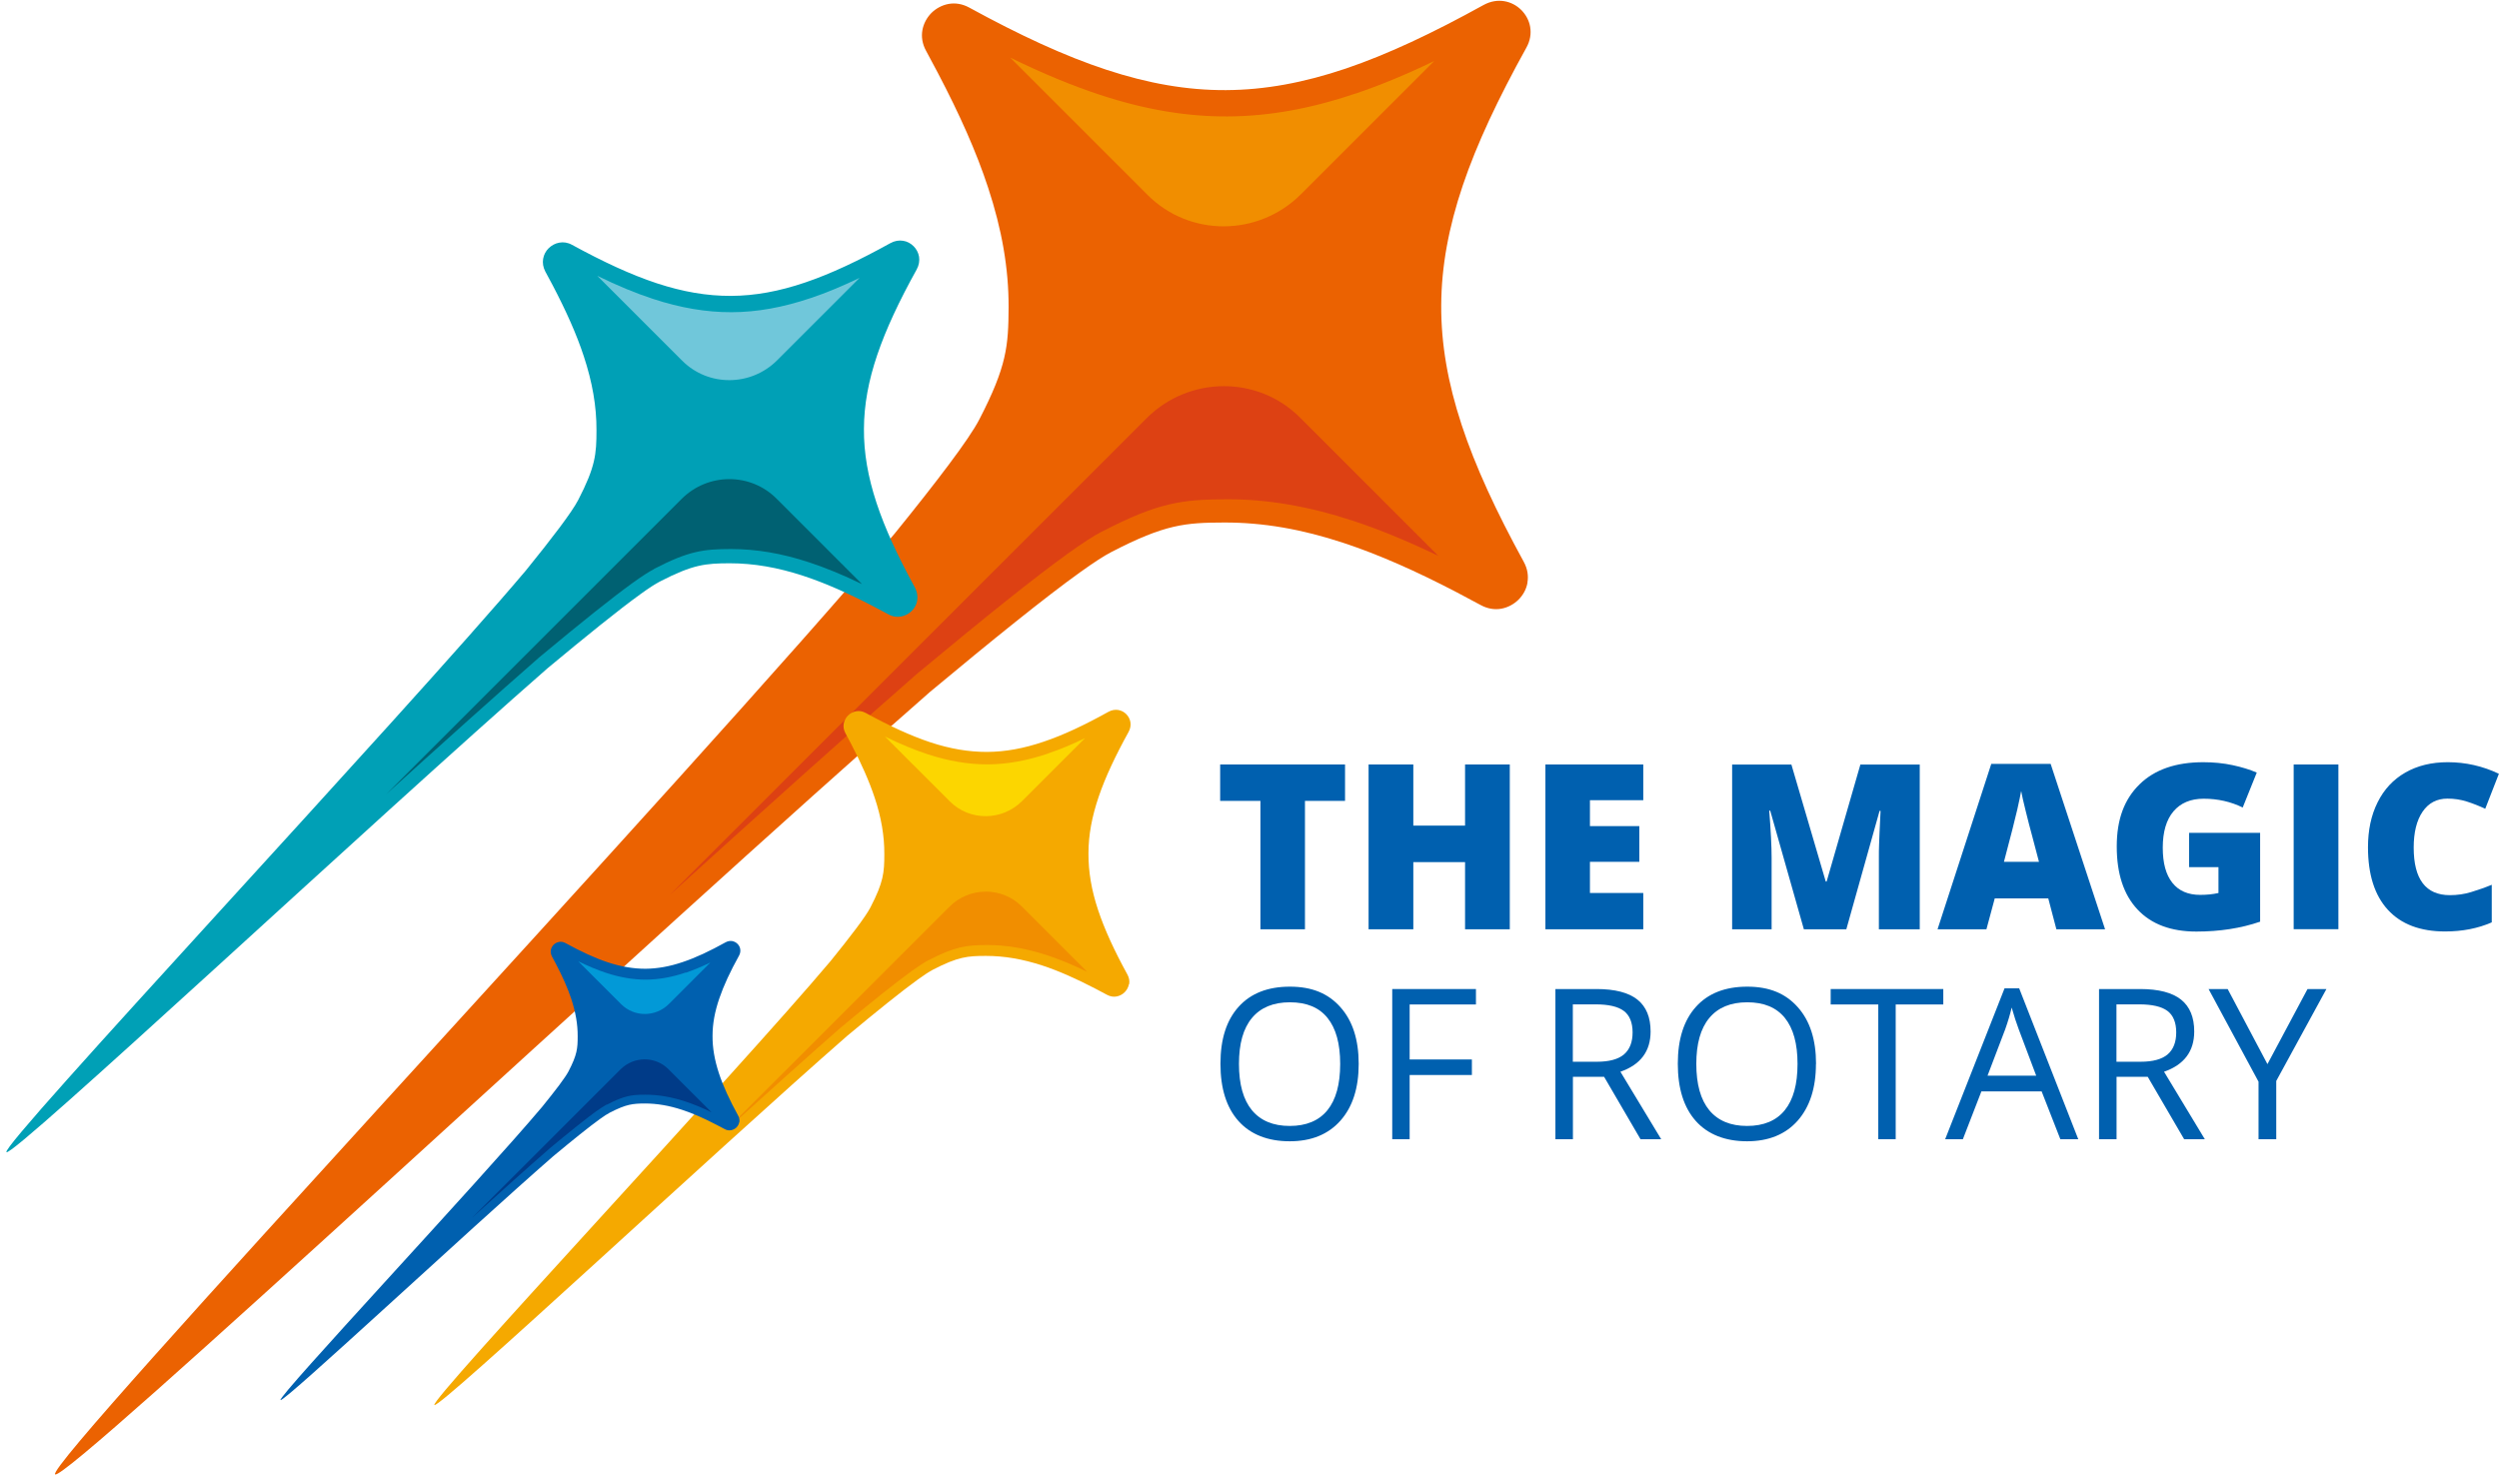 <?xml version="1.0" encoding="UTF-8"?> <svg xmlns="http://www.w3.org/2000/svg" xmlns:xlink="http://www.w3.org/1999/xlink" id="_レイヤー_2" data-name="レイヤー 2" viewBox="0 0 252.55 150"><defs><style> .cls-1 { fill: #eb6201; } .cls-1, .cls-2, .cls-3, .cls-4, .cls-5, .cls-6, .cls-7, .cls-8, .cls-9, .cls-10, .cls-11, .cls-12 { stroke-width: 0px; } .cls-2 { fill: #0060af; } .cls-3 { fill: #f5a900; } .cls-4 { fill: #f18e00; } .cls-5 { fill: #70c7da; } .cls-6 { fill: #dd4113; } .cls-7 { fill: none; } .cls-8 { fill: #fcd600; } .cls-9 { fill: #006172; } .cls-10 { fill: #0299d7; } .cls-13 { clip-path: url(#clippath); } .cls-11 { fill: #00a0b6; } .cls-12 { fill: #003b88; } </style><clipPath id="clippath"><rect class="cls-7" width="252.55" height="150"></rect></clipPath></defs><g id="_レイヤー_1-2" data-name="レイヤー 1"><g class="cls-13"><path class="cls-1" d="M154.36,58.89c.12-.66.02-1.38-.36-2.08-2.8-5.12-4.9-9.64-6.29-13.87-1.39-4.23-2.08-8.16-2.06-12.09.02-3.93.75-7.87,2.18-12.11,1.43-4.24,3.58-8.78,6.43-13.93.39-.7.49-1.42.38-2.08-.11-.66-.44-1.26-.9-1.72-.46-.46-1.06-.78-1.72-.89-.66-.11-1.38,0-2.08.38-5.15,2.85-9.69,4.99-13.93,6.43-4.24,1.43-8.18,2.16-12.11,2.18-3.93.02-7.87-.67-12.09-2.06-4.23-1.39-8.75-3.49-13.87-6.29-.7-.38-1.42-.48-2.08-.36-.66.12-1.26.45-1.73.91-.46.47-.79,1.07-.91,1.73-.12.66-.02,1.38.36,2.08.41.76.81,1.5,1.19,2.23,2.21,4.21,3.91,8.02,5.09,11.62,1.39,4.22,2.08,8.15,2.07,12.07-.02,3.93-.17,5.97-2.97,11.38-.52,1-1.59,2.57-3.09,4.57-1.45,1.94-3.3,4.29-5.44,6.93C70.15,78,4.52,148,5.57,149.04c.97.96,60.13-54.36,88.42-79.1,6.25-5.21,11.65-9.57,15.18-12.1,1.34-.96,2.42-1.67,3.17-2.05,5.41-2.8,7.45-2.96,11.38-2.97,3.93-.01,7.85.67,12.08,2.07,3.54,1.17,7.29,2.83,11.41,4.98.8.42,1.61.85,2.44,1.3.7.38,1.42.48,2.08.36.66-.12,1.26-.45,1.73-.91.47-.47.8-1.07.91-1.73"></path><path class="cls-4" d="M136.97,9.46c-4.54,1.54-8.76,2.29-12.91,2.31-4.14.02-8.36-.69-12.88-2.18-2.82-.93-5.78-2.15-9.09-3.77l13.89,13.89c4.26,4.26,11.2,4.22,15.5-.08l13.46-13.46c-2.86,1.38-5.47,2.45-7.97,3.3"></path><path class="cls-6" d="M111.38,53.73c5.68-2.94,8.06-3.24,12.53-3.26,4.14-.02,8.35.7,12.87,2.19,2.64.87,5.47,2.04,8.58,3.53l-13.98-13.98c-4.26-4.26-11.21-4.23-15.52.08l-48.19,48.19c9.24-8.37,18.01-16.26,24.87-22.25l.02-.02.02-.02c7.06-5.88,12.07-9.88,15.32-12.22,1.5-1.07,2.63-1.81,3.48-2.25"></path><path class="cls-3" d="M114.11,99.5c.06-.31.01-.65-.17-.98-1.32-2.41-2.31-4.55-2.97-6.54-.66-1.99-.98-3.85-.97-5.71,0-1.86.35-3.71,1.03-5.72.68-2,1.69-4.14,3.03-6.57.18-.33.23-.67.18-.98-.05-.31-.2-.59-.42-.81-.22-.22-.5-.37-.81-.42-.31-.05-.65,0-.98.18-2.43,1.35-4.57,2.36-6.57,3.03-2,.68-3.86,1.02-5.72,1.03-1.86,0-3.71-.31-5.71-.97-1.99-.66-4.13-1.65-6.54-2.97-.33-.18-.67-.23-.98-.17-.31.06-.59.21-.81.43-.22.22-.37.5-.43.81-.06.31-.01.65.17.98.2.36.38.71.56,1.05,1.04,1.99,1.84,3.79,2.4,5.48.66,1.99.98,3.84.97,5.7,0,1.85-.08,2.82-1.4,5.37-.24.47-.75,1.21-1.46,2.16-.68.91-1.56,2.02-2.57,3.27-9.57,11.36-40.54,44.39-40.04,44.88.46.45,28.37-25.65,41.72-37.32,2.95-2.46,5.5-4.51,7.16-5.71.63-.45,1.14-.79,1.49-.97,2.55-1.32,3.52-1.4,5.37-1.4,1.85,0,3.71.32,5.7.97,1.67.55,3.44,1.34,5.38,2.35.38.2.76.4,1.15.61.33.18.67.23.98.17.31-.06.59-.21.81-.43.22-.22.37-.5.43-.81"></path><path class="cls-8" d="M105.9,76.18c-2.14.72-4.13,1.08-6.09,1.09-1.96,0-3.94-.33-6.08-1.03-1.33-.44-2.73-1.02-4.29-1.78l6.55,6.55c2.01,2.01,5.28,1.99,7.31-.04l6.35-6.35c-1.35.65-2.58,1.16-3.76,1.55"></path><path class="cls-4" d="M93.83,97.07c2.68-1.39,3.81-1.53,5.91-1.54,1.95,0,3.94.33,6.07,1.03,1.25.41,2.58.96,4.05,1.67l-6.6-6.6c-2.01-2.01-5.29-2-7.32.04l-22.74,22.74c4.36-3.95,8.5-7.67,11.73-10.5h.01s.01-.02.01-.02c3.33-2.78,5.7-4.66,7.23-5.76.71-.51,1.24-.85,1.64-1.06"></path><path class="cls-11" d="M92.69,60.7c.07-.41.01-.85-.22-1.29-1.73-3.17-3.03-5.96-3.89-8.58-.86-2.61-1.29-5.05-1.27-7.48.01-2.43.46-4.87,1.35-7.49.89-2.62,2.21-5.43,3.98-8.62.24-.44.3-.88.24-1.29-.07-.41-.27-.78-.55-1.06-.28-.28-.65-.49-1.06-.55-.41-.07-.85,0-1.29.24-3.18,1.76-5.99,3.09-8.62,3.98-2.62.89-5.06,1.34-7.49,1.35-2.43.01-4.86-.41-7.48-1.27-2.61-.86-5.41-2.16-8.58-3.89-.43-.24-.88-.3-1.29-.22-.41.07-.78.28-1.07.56s-.49.66-.56,1.07c-.07.41-.01.85.22,1.29.26.47.5.93.74,1.38,1.36,2.6,2.42,4.96,3.15,7.19.86,2.61,1.29,5.04,1.28,7.47,0,2.43-.11,3.69-1.84,7.04-.32.62-.98,1.59-1.91,2.83-.9,1.2-2.04,2.65-3.37,4.29C40.6,72.52,0,115.82.65,116.47c.6.59,37.19-33.63,54.7-48.93,3.87-3.22,7.21-5.92,9.39-7.49.83-.6,1.49-1.03,1.96-1.27,3.35-1.73,4.61-1.83,7.04-1.84,2.43,0,4.86.42,7.47,1.28,2.19.72,4.51,1.75,7.06,3.08.5.26,1,.52,1.51.8.43.24.88.3,1.29.22.41-.07.78-.28,1.07-.56s.49-.66.56-1.07"></path><path class="cls-5" d="M81.93,30.13c-2.81.95-5.42,1.42-7.98,1.43-2.56.01-5.17-.43-7.97-1.35-1.74-.57-3.58-1.33-5.62-2.33l8.59,8.59c2.63,2.63,6.93,2.61,9.59-.05l8.33-8.33c-1.77.85-3.39,1.52-4.93,2.04"></path><path class="cls-9" d="M66.1,57.51c3.51-1.82,4.99-2,7.75-2.01,2.56,0,5.16.43,7.96,1.36,1.63.54,3.39,1.26,5.31,2.19l-8.65-8.65c-2.64-2.64-6.94-2.62-9.6.05l-29.81,29.81c5.71-5.18,11.14-10.06,15.38-13.76h.01s.01-.02.01-.02c4.37-3.64,7.47-6.11,9.48-7.56.92-.66,1.63-1.12,2.15-1.39"></path><path class="cls-2" d="M74.72,113.45c.04-.21,0-.43-.11-.65-.87-1.59-1.53-3-1.96-4.32-.43-1.32-.65-2.54-.64-3.77,0-1.23.23-2.45.68-3.77.45-1.32,1.11-2.74,2-4.34.12-.22.15-.44.12-.65-.03-.21-.13-.39-.28-.54s-.33-.24-.54-.28c-.2-.03-.43,0-.65.12-1.6.89-3.02,1.56-4.34,2-1.32.45-2.55.67-3.77.68-1.23,0-2.45-.21-3.77-.64-1.32-.43-2.73-1.09-4.32-1.96-.22-.12-.44-.15-.65-.11-.21.04-.39.14-.54.28-.14.15-.25.33-.28.54-.04.2,0,.43.11.65.13.24.25.47.37.69.69,1.31,1.22,2.5,1.59,3.62.43,1.32.65,2.54.64,3.76,0,1.22-.05,1.86-.93,3.55-.16.31-.5.8-.96,1.42-.45.6-1.03,1.33-1.7,2.16-6.32,7.5-26.77,29.31-26.44,29.64.3.3,18.73-16.94,27.55-24.64,1.95-1.62,3.63-2.98,4.73-3.77.42-.3.75-.52.99-.64,1.69-.87,2.32-.92,3.55-.93,1.22,0,2.45.21,3.76.64,1.1.36,2.27.88,3.55,1.55.25.13.5.26.76.4.22.12.44.15.65.11.21-.04.39-.14.54-.28.14-.15.25-.33.28-.54"></path><path class="cls-10" d="M69.3,98.31c-1.41.48-2.73.71-4.02.72-1.29,0-2.6-.22-4.01-.68-.88-.29-1.8-.67-2.83-1.17l4.33,4.33c1.33,1.33,3.49,1.32,4.83-.02l4.19-4.19c-.89.43-1.7.76-2.48,1.03"></path><path class="cls-12" d="M61.33,111.67c1.77-.92,2.51-1.01,3.9-1.01,1.29,0,2.6.22,4.01.68.82.27,1.71.63,2.67,1.1l-4.36-4.36c-1.33-1.33-3.49-1.32-4.84.02l-15.01,15.01c2.88-2.61,5.61-5.07,7.75-6.93h0s0-.01,0-.01c2.2-1.83,3.76-3.08,4.77-3.81.47-.33.82-.56,1.08-.7"></path><path class="cls-2" d="M137.31,107.55c0,2.43-.61,4.34-1.84,5.73-1.23,1.39-2.94,2.09-5.13,2.09s-3.96-.68-5.18-2.05c-1.22-1.37-1.82-3.3-1.82-5.79s.61-4.39,1.83-5.75c1.22-1.36,2.95-2.04,5.19-2.04s3.88.69,5.11,2.08c1.23,1.38,1.84,3.29,1.84,5.73M125.21,107.55c0,2.06.44,3.62,1.31,4.68.88,1.06,2.15,1.59,3.82,1.59s2.95-.53,3.81-1.59c.86-1.06,1.29-2.62,1.29-4.68s-.43-3.59-1.28-4.65c-.85-1.06-2.12-1.58-3.8-1.58s-2.96.53-3.84,1.59c-.88,1.06-1.31,2.61-1.31,4.64"></path><polygon class="cls-2" points="142.46 115.16 140.7 115.16 140.7 99.98 149.16 99.98 149.16 101.54 142.46 101.54 142.46 107.1 148.75 107.1 148.75 108.67 142.46 108.67 142.46 115.16"></polygon><path class="cls-2" d="M158.96,108.85v6.31h-1.77v-15.18h4.16c1.86,0,3.24.36,4.13,1.07.89.71,1.33,1.79,1.33,3.22,0,2.01-1.02,3.36-3.05,4.07l4.12,6.82h-2.09l-3.68-6.31h-3.17ZM158.96,107.33h2.42c1.25,0,2.16-.25,2.74-.74.58-.5.87-1.24.87-2.23s-.3-1.73-.89-2.17c-.59-.44-1.54-.66-2.85-.66h-2.3v5.8Z"></path><path class="cls-2" d="M183.52,107.55c0,2.43-.62,4.34-1.84,5.73-1.23,1.39-2.94,2.09-5.12,2.09s-3.96-.68-5.18-2.05c-1.22-1.37-1.82-3.3-1.82-5.79s.61-4.39,1.83-5.75c1.22-1.36,2.95-2.04,5.19-2.04s3.88.69,5.11,2.08c1.23,1.38,1.84,3.29,1.84,5.73M171.43,107.55c0,2.06.44,3.62,1.31,4.68.88,1.06,2.15,1.59,3.82,1.59s2.95-.53,3.81-1.59c.86-1.06,1.29-2.62,1.29-4.68s-.43-3.59-1.28-4.65c-.86-1.06-2.12-1.58-3.8-1.58s-2.96.53-3.84,1.59c-.88,1.06-1.31,2.61-1.31,4.64"></path><polygon class="cls-2" points="191.58 115.16 189.82 115.16 189.82 101.54 185.01 101.54 185.01 99.98 196.39 99.98 196.39 101.54 191.58 101.54 191.58 115.16"></polygon><path class="cls-2" d="M208.22,115.16l-1.89-4.83h-6.09l-1.87,4.83h-1.79l6-15.25h1.48l5.97,15.25h-1.83ZM205.78,108.74l-1.77-4.7c-.23-.6-.46-1.33-.71-2.19-.15.66-.37,1.4-.65,2.19l-1.79,4.7h4.91Z"></path><path class="cls-2" d="M213.9,108.85v6.31h-1.77v-15.18h4.16c1.86,0,3.24.36,4.13,1.07.89.71,1.33,1.79,1.33,3.22,0,2.01-1.02,3.36-3.05,4.07l4.12,6.82h-2.09l-3.68-6.31h-3.17ZM213.9,107.33h2.42c1.25,0,2.16-.25,2.74-.74.58-.5.87-1.24.87-2.23s-.3-1.73-.89-2.17c-.59-.44-1.54-.66-2.85-.66h-2.3v5.8Z"></path><polygon class="cls-2" points="229.15 107.57 233.2 99.98 235.11 99.98 230.04 109.27 230.04 115.16 228.25 115.16 228.25 109.35 223.2 99.98 225.13 99.98 229.15 107.57"></polygon><polygon class="cls-2" points="131.88 93.94 127.38 93.94 127.38 80.96 123.31 80.96 123.31 77.28 135.93 77.28 135.93 80.96 131.88 80.96 131.88 93.94"></polygon><polygon class="cls-2" points="152.58 93.94 148.06 93.94 148.06 87.15 142.83 87.15 142.83 93.94 138.31 93.94 138.31 77.28 142.83 77.28 142.83 83.46 148.06 83.46 148.06 77.28 152.58 77.28 152.58 93.94"></polygon><polygon class="cls-2" points="166.07 93.94 156.18 93.94 156.18 77.28 166.07 77.28 166.07 80.89 160.68 80.89 160.68 83.51 165.67 83.51 165.67 87.12 160.68 87.12 160.68 90.27 166.07 90.27 166.07 93.94"></polygon><path class="cls-2" d="M182.3,93.94l-3.4-11.99h-.1c.16,2.04.24,3.63.24,4.76v7.23h-3.99v-16.65h5.99l3.47,11.82h.09l3.41-11.82h6v16.65h-4.13v-7.3c0-.38,0-.8.02-1.26.01-.46.06-1.6.15-3.41h-.1l-3.36,11.97h-4.28Z"></path><path class="cls-2" d="M207.82,93.94l-.82-3.12h-5.41l-.84,3.12h-4.94l5.43-16.72h6l5.5,16.72h-4.92ZM206.06,87.12l-.72-2.73c-.17-.61-.37-1.39-.61-2.36-.24-.96-.4-1.66-.47-2.07-.07.39-.2,1.03-.4,1.91-.2.89-.65,2.64-1.34,5.25h3.54Z"></path><path class="cls-2" d="M221.22,84.19h7.19v8.98c-1.95.67-4.1,1-6.44,1-2.57,0-4.55-.74-5.95-2.23-1.4-1.49-2.1-3.61-2.1-6.37s.77-4.78,2.3-6.28c1.53-1.5,3.68-2.24,6.45-2.24,1.05,0,2.04.1,2.97.3.93.2,1.74.45,2.43.75l-1.42,3.53c-1.2-.59-2.52-.89-3.95-.89-1.31,0-2.33.43-3.05,1.28-.72.85-1.08,2.08-1.08,3.66s.32,2.74.97,3.56c.65.82,1.59,1.22,2.81,1.22.67,0,1.28-.06,1.85-.19v-2.61h-2.97v-3.47Z"></path><rect class="cls-2" x="231.8" y="77.28" width="4.52" height="16.65"></rect><path class="cls-2" d="M247.34,80.73c-1.07,0-1.91.44-2.51,1.32-.6.88-.9,2.09-.9,3.63,0,3.2,1.22,4.81,3.66,4.81.74,0,1.45-.1,2.14-.31.69-.21,1.39-.45,2.09-.74v3.8c-1.39.61-2.96.92-4.72.92-2.51,0-4.44-.73-5.78-2.19-1.34-1.46-2.01-3.57-2.01-6.32,0-1.72.32-3.24.97-4.54.65-1.31,1.58-2.31,2.8-3.01,1.22-.7,2.65-1.05,4.3-1.05,1.8,0,3.52.39,5.16,1.17l-1.38,3.54c-.61-.29-1.23-.53-1.85-.73-.62-.2-1.28-.3-1.98-.3"></path></g></g></svg> 